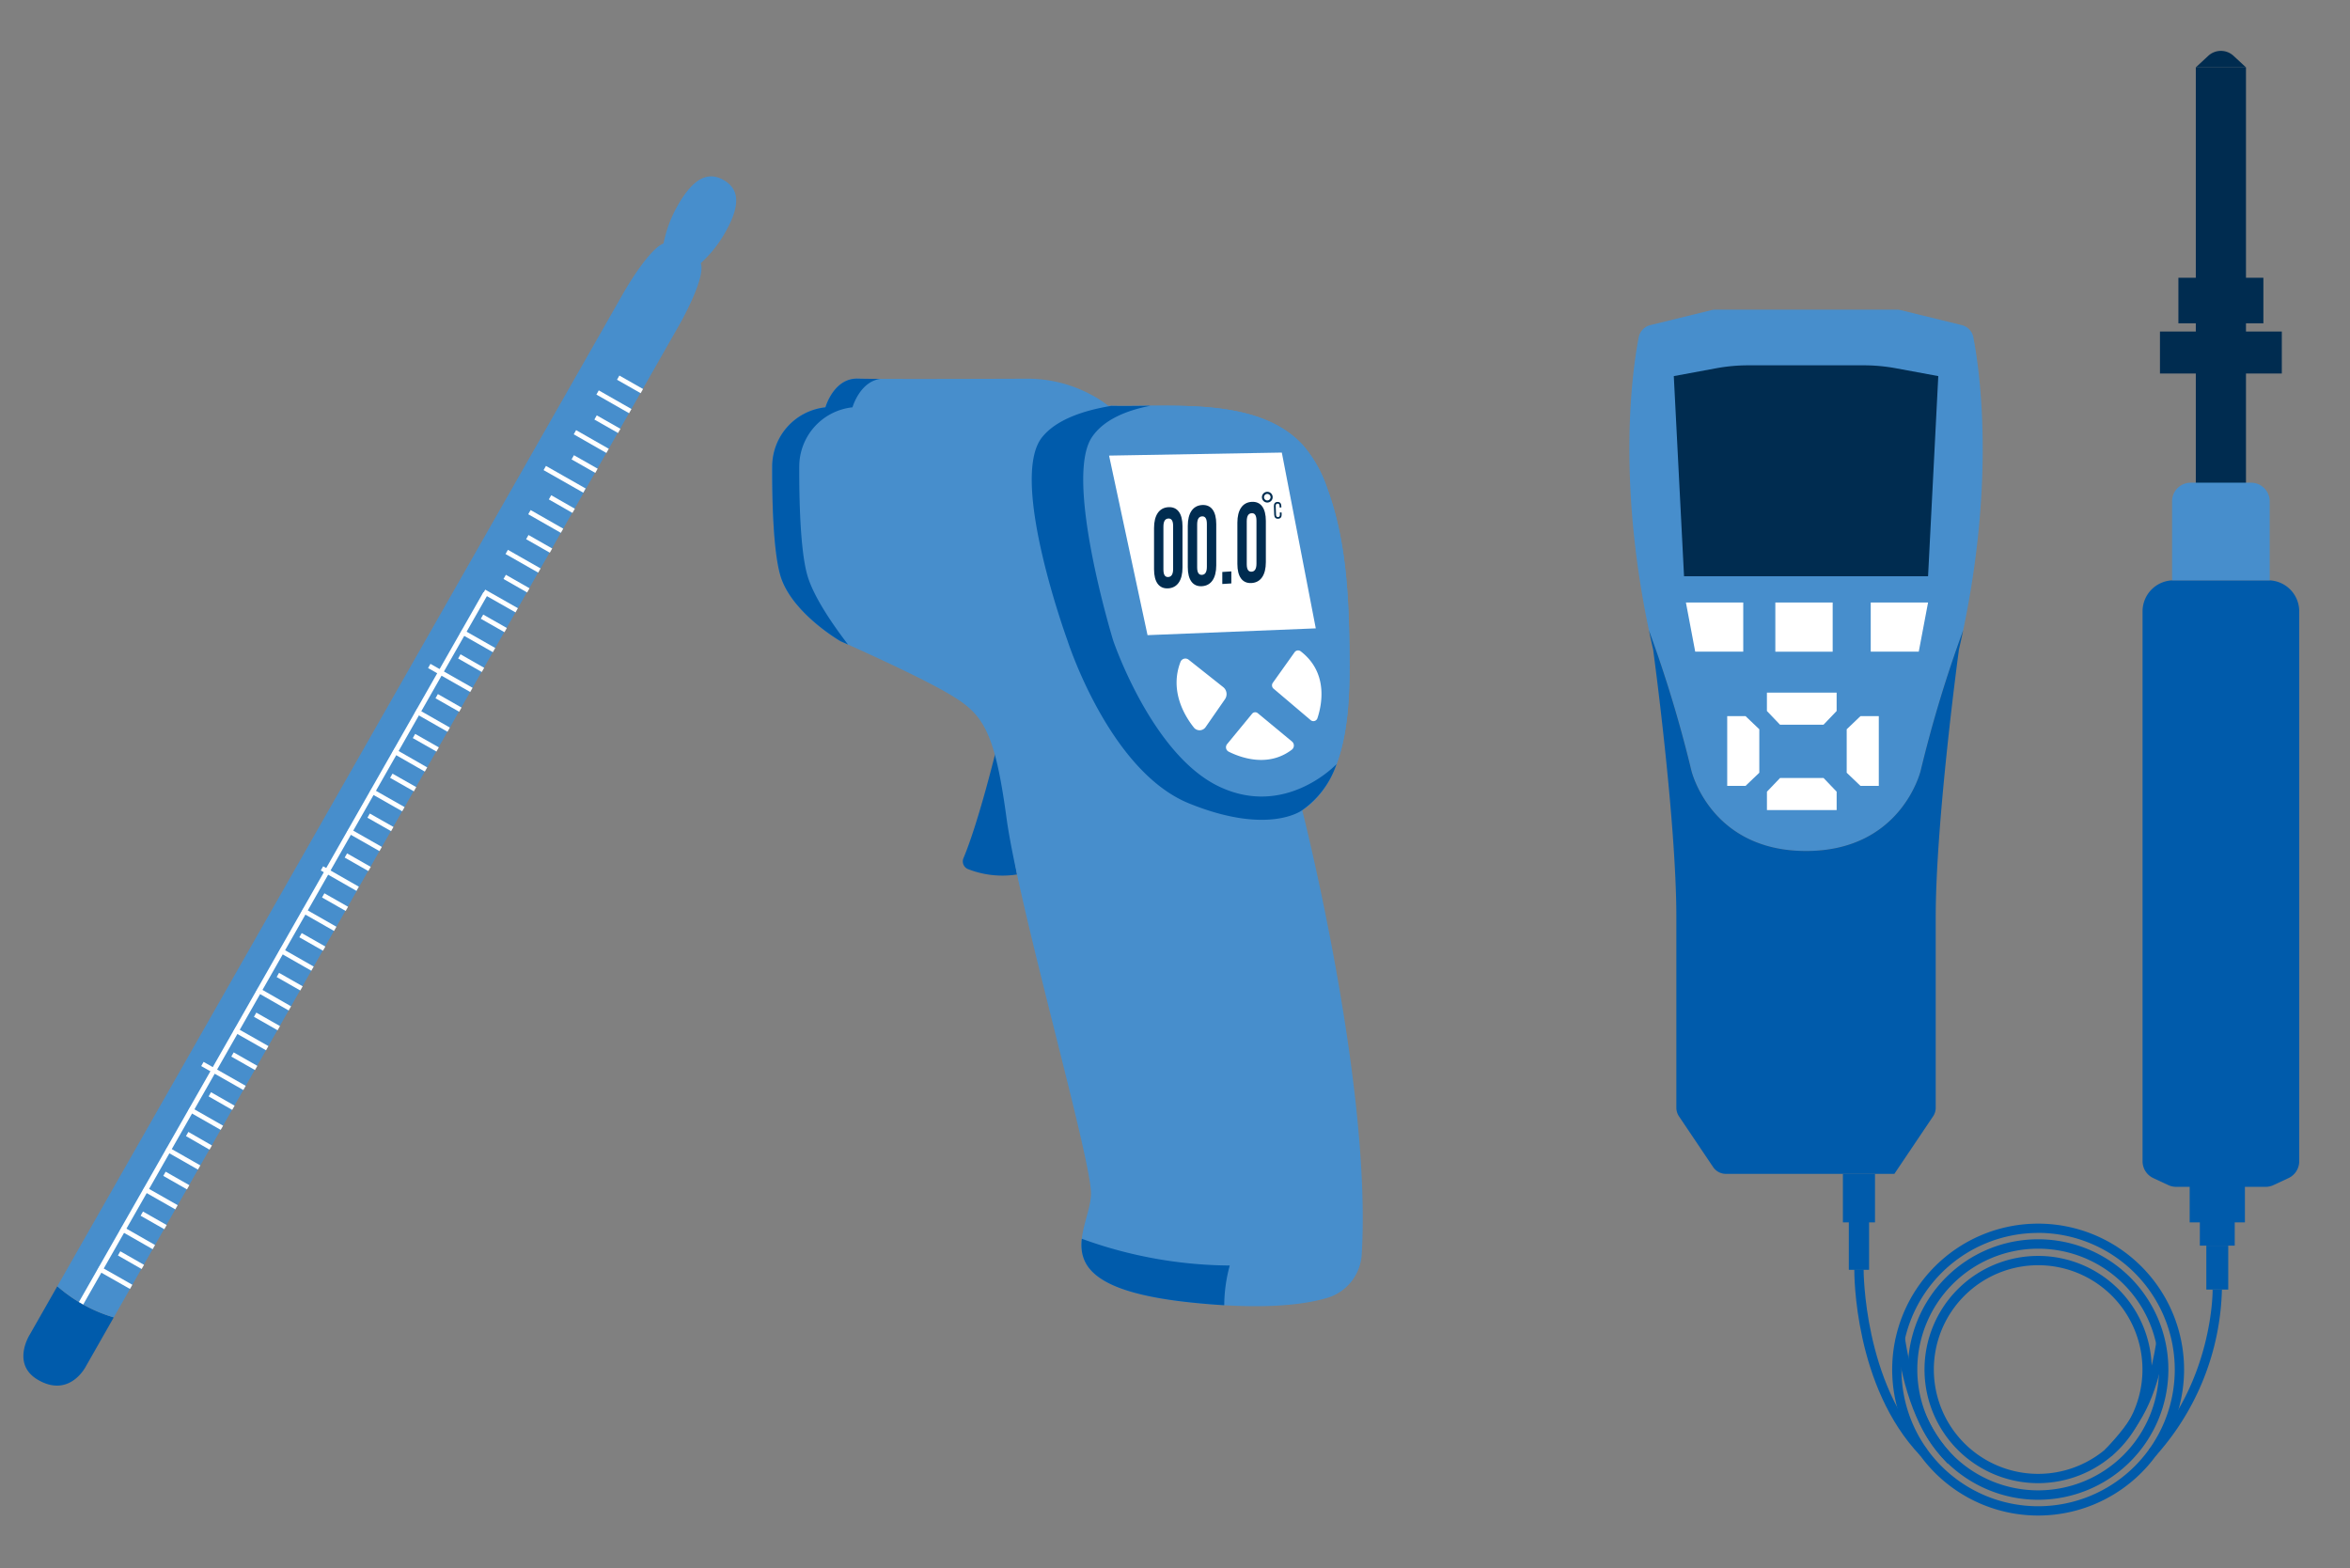 <svg xmlns="http://www.w3.org/2000/svg" xmlns:xlink="http://www.w3.org/1999/xlink" width="508" height="339" viewBox="0 0 508 339">
  <rect x="0" y="0" width="508" height="339" fill="#808080" stroke="none"/>
  <defs>
    <clipPath id="clip-path">
      <rect id="長方形_29408" data-name="長方形 29408" width="508" height="339" rx="5" transform="translate(422 3368)" fill="#fff"/>
    </clipPath>
    <clipPath id="clip-path-2">
      <rect id="長方形_29396" data-name="長方形 29396" width="213.915" height="216.213" transform="translate(0 81.324) rotate(-15.009)" fill="none"/>
    </clipPath>
    <clipPath id="clip-path-3">
      <rect id="長方形_29397" data-name="長方形 29397" width="127.657" height="200.504" transform="translate(215.924 70.845)" fill="none"/>
    </clipPath>
    <clipPath id="clip-path-4">
      <rect id="長方形_29407" data-name="長方形 29407" width="144.8" height="316.589" transform="translate(401.222 0.002)" fill="none"/>
    </clipPath>
  </defs>
  <g id="マスクグループ_26276" data-name="マスクグループ 26276" transform="translate(-422 -3368)" clip-path="url(#clip-path)">
    <g id="グループ_27860" data-name="グループ 27860" transform="translate(373 3378.998)">
      <g id="グループ_27855" data-name="グループ 27855">
        <g id="グループ_27854" data-name="グループ 27854" clip-path="url(#clip-path-2)">
          <path id="パス_71369" data-name="パス 71369" d="M61.389,267.038l-5.93,10.407s-4.158,6.456,1.835,9.873c6.83,3.9,10.272-2.969,10.272-2.969l6.026-10.585a31.876,31.876,0,0,1-7.029-3.018,32.4,32.4,0,0,1-5.174-3.708" fill="#005bab"/>
          <path id="パス_71370" data-name="パス 71370" d="M200.478,45.9a26.757,26.757,0,0,0,5.3-6.675c3.837-6.7,2.474-9.671-.339-11.3-2.831-1.61-6.1-1.253-9.924,5.473a26.9,26.9,0,0,0-3.075,8.22c-3.287,1.285-8.529,10.462-8.529,10.462L61.389,267.038a32.4,32.4,0,0,0,5.174,3.708,31.921,31.921,0,0,0,7.03,3.023L196,58.953s5.667-9.982,4.482-13.048" fill="#478ecc"/>
          <path id="パス_71371" data-name="パス 71371" d="M66.062,270.442l87.456-153.468.94.522L66.986,270.99Z" fill="#fff"/>
          <line id="線_4095" data-name="線 4095" x1="9.11" y1="5.178" transform="translate(92.754 218.99)" fill="none" stroke="#fff" stroke-width="1.042"/>
          <line id="線_4096" data-name="線 4096" x1="7.066" y1="4.017" transform="translate(99.698 211.558)" fill="none" stroke="#fff" stroke-width="1.042"/>
          <line id="線_4097" data-name="線 4097" x1="7.05" y1="4.017" transform="translate(84.997 237.349)" fill="none" stroke="#fff" stroke-width="1.042"/>
          <line id="線_4098" data-name="線 4098" x1="7.043" y1="4.008" transform="translate(80.109 245.958)" fill="none" stroke="#fff" stroke-width="1.042"/>
          <line id="線_4099" data-name="線 4099" x1="7.059" y1="4.03" transform="translate(75.2 254.545)" fill="none" stroke="#fff" stroke-width="1.042"/>
          <line id="線_4100" data-name="線 4100" x1="7.067" y1="4.015" transform="translate(70.287 263.154)" fill="none" stroke="#fff" stroke-width="1.042"/>
          <line id="線_4101" data-name="線 4101" x1="7.07" y1="4.032" transform="translate(89.896 228.751)" fill="none" stroke="#fff" stroke-width="1.042"/>
          <line id="線_4102" data-name="線 4102" x1="7.045" y1="4.039" transform="translate(104.617 202.938)" fill="none" stroke="#fff" stroke-width="1.042"/>
          <line id="線_4103" data-name="線 4103" x1="7.051" y1="4.021" transform="translate(109.504 194.362)" fill="none" stroke="#fff" stroke-width="1.042"/>
          <line id="線_4104" data-name="線 4104" x1="7.068" y1="4.03" transform="translate(114.4 185.752)" fill="none" stroke="#fff" stroke-width="1.042"/>
          <line id="線_4105" data-name="線 4105" x1="7.714" y1="4.411" transform="translate(118.601 176.711)" fill="none" stroke="#fff" stroke-width="1.042"/>
          <line id="線_4106" data-name="線 4106" x1="7.048" y1="4.012" transform="translate(124.237 168.51)" fill="none" stroke="#fff" stroke-width="1.042"/>
          <line id="線_4107" data-name="線 4107" x1="7.067" y1="4.015" transform="translate(129.136 159.901)" fill="none" stroke="#fff" stroke-width="1.042"/>
          <line id="線_4108" data-name="線 4108" x1="7.056" y1="4.04" transform="translate(134.036 151.295)" fill="none" stroke="#fff" stroke-width="1.042"/>
          <line id="線_4109" data-name="線 4109" x1="7.062" y1="4.029" transform="translate(138.932 142.695)" fill="none" stroke="#fff" stroke-width="1.042"/>
          <line id="線_4110" data-name="線 4110" x1="9.107" y1="5.176" transform="translate(141.795 132.953)" fill="none" stroke="#fff" stroke-width="1.042"/>
          <line id="線_4111" data-name="線 4111" x1="7.069" y1="4.018" transform="translate(148.73 125.503)" fill="none" stroke="#fff" stroke-width="1.042"/>
          <line id="線_4112" data-name="線 4112" x1="7.061" y1="4.012" transform="translate(153.635 116.912)" fill="none" stroke="#fff" stroke-width="1.042"/>
          <line id="線_4113" data-name="線 4113" x1="7.061" y1="4.022" transform="translate(158.539 108.306)" fill="none" stroke="#fff" stroke-width="1.042"/>
          <line id="線_4114" data-name="線 4114" x1="7.054" y1="4.023" transform="translate(163.446 99.709)" fill="none" stroke="#fff" stroke-width="1.042"/>
          <line id="線_4115" data-name="線 4115" x1="8.58" y1="4.876" transform="translate(166.763 90.168)" fill="none" stroke="#fff" stroke-width="1.042"/>
          <line id="線_4116" data-name="線 4116" x1="7.059" y1="4.031" transform="translate(173.281 82.432)" fill="none" stroke="#fff" stroke-width="1.042"/>
          <line id="線_4117" data-name="線 4117" x1="7.063" y1="4.03" transform="translate(178.18 73.838)" fill="none" stroke="#fff" stroke-width="1.042"/>
          <line id="線_4118" data-name="線 4118" x1="5.117" y1="2.912" transform="translate(99.258 216.94)" fill="none" stroke="#fff" stroke-width="1.042"/>
          <line id="線_4119" data-name="線 4119" x1="5.115" y1="2.911" transform="translate(104.153 208.341)" fill="none" stroke="#fff" stroke-width="1.042"/>
          <line id="線_4120" data-name="線 4120" x1="5.09" y1="2.93" transform="translate(89.462 234.129)" fill="none" stroke="#fff" stroke-width="1.042"/>
          <line id="線_4121" data-name="線 4121" x1="5.123" y1="2.92" transform="translate(84.552 242.727)" fill="none" stroke="#fff" stroke-width="1.042"/>
          <line id="線_4122" data-name="線 4122" x1="5.124" y1="2.917" transform="translate(79.655 251.343)" fill="none" stroke="#fff" stroke-width="1.042"/>
          <line id="線_4123" data-name="線 4123" x1="5.125" y1="2.931" transform="translate(74.75 259.933)" fill="none" stroke="#fff" stroke-width="1.042"/>
          <line id="線_4124" data-name="線 4124" x1="5.098" y1="2.917" transform="translate(94.359 225.546)" fill="none" stroke="#fff" stroke-width="1.042"/>
          <line id="線_4125" data-name="線 4125" x1="5.106" y1="2.907" transform="translate(109.064 199.745)" fill="none" stroke="#fff" stroke-width="1.042"/>
          <line id="線_4126" data-name="線 4126" x1="5.114" y1="2.905" transform="translate(113.963 191.151)" fill="none" stroke="#fff" stroke-width="1.042"/>
          <line id="線_4127" data-name="線 4127" x1="5.114" y1="2.913" transform="translate(118.868 182.548)" fill="none" stroke="#fff" stroke-width="1.042"/>
          <line id="線_4128" data-name="線 4128" x1="5.118" y1="2.917" transform="translate(123.769 173.92)" fill="none" stroke="#fff" stroke-width="1.042"/>
          <line id="線_4129" data-name="線 4129" x1="5.117" y1="2.908" transform="translate(128.685 165.304)" fill="none" stroke="#fff" stroke-width="1.042"/>
          <line id="線_4130" data-name="線 4130" x1="5.133" y1="2.912" transform="translate(133.59 156.688)" fill="none" stroke="#fff" stroke-width="1.042"/>
          <line id="線_4131" data-name="線 4131" x1="5.11" y1="2.908" transform="translate(138.493 148.096)" fill="none" stroke="#fff" stroke-width="1.042"/>
          <line id="線_4132" data-name="線 4132" x1="5.118" y1="2.916" transform="translate(143.398 139.486)" fill="none" stroke="#fff" stroke-width="1.042"/>
          <line id="線_4133" data-name="線 4133" x1="5.114" y1="2.922" transform="translate(148.292 130.888)" fill="none" stroke="#fff" stroke-width="1.042"/>
          <line id="線_4134" data-name="線 4134" x1="5.109" y1="2.905" transform="translate(153.198 122.299)" fill="none" stroke="#fff" stroke-width="1.042"/>
          <line id="線_4135" data-name="線 4135" x1="5.11" y1="2.918" transform="translate(158.1 113.699)" fill="none" stroke="#fff" stroke-width="1.042"/>
          <line id="線_4136" data-name="線 4136" x1="5.121" y1="2.918" transform="translate(162.99 105.1)" fill="none" stroke="#fff" stroke-width="1.042"/>
          <line id="線_4137" data-name="線 4137" x1="5.106" y1="2.919" transform="translate(167.9 96.502)" fill="none" stroke="#fff" stroke-width="1.042"/>
          <line id="線_4138" data-name="線 4138" x1="5.127" y1="2.914" transform="translate(172.813 87.852)" fill="none" stroke="#fff" stroke-width="1.042"/>
          <line id="線_4139" data-name="線 4139" x1="5.116" y1="2.91" transform="translate(177.745 79.237)" fill="none" stroke="#fff" stroke-width="1.042"/>
          <line id="線_4140" data-name="線 4140" x1="5.116" y1="2.91" transform="translate(182.636 70.632)" fill="none" stroke="#fff" stroke-width="1.042"/>
        </g>
      </g>
      <g id="グループ_27857" data-name="グループ 27857">
        <g id="グループ_27856" data-name="グループ 27856" clip-path="url(#clip-path-3)">
          <path id="パス_71372" data-name="パス 71372" d="M264.385,150.892s-3.815,15.786-7.113,23.606a1.8,1.8,0,0,0,.916,2.339,20.334,20.334,0,0,0,10.662,1.19Z" fill="#005bab"/>
          <path id="パス_71373" data-name="パス 71373" d="M330.5,164.132s15.052,59.018,12.87,95.937a10.463,10.463,0,0,1-7.394,9.465c-5.315,1.587-14.522,2.66-30.265.926-32.617-3.585-20.871-15.653-20.871-23.481s-15.66-61.972-18.27-81.216-5.218-22.506-12.4-26.745S230.686,127.6,230.686,127.6s-10.761-6.2-13.043-14.353c-1.541-5.5-1.747-16.695-1.719-23.414A12.887,12.887,0,0,1,227.16,77.076l.265-.032s1.8-6.359,7.017-6.2c3.932.123,25.934.059,36.531.019a29.023,29.023,0,0,1,13.715,3.36,24.822,24.822,0,0,1,3.9,2.493c13.068.377,32.157-2.179,42,8.431a27.5,27.5,0,0,1,5.29,9.3c4.086,11.03,4.7,23.015,4.84,34.773.132,10.994.23,28.017-10.21,34.91" fill="#478ecc"/>
          <path id="パス_71374" data-name="パス 71374" d="M221.776,89.84a12.891,12.891,0,0,1,11.243-12.763c.086-.012.175-.021.264-.031,0,0,1.565-5.532,6.011-6.142-2.278-.012-4-.029-4.852-.059-5.221-.16-7.01,6.2-7.01,6.2-.087.009-.175.019-.265.031A12.893,12.893,0,0,0,215.924,89.84c-.03,6.719.176,17.916,1.72,23.412,2.283,8.154,13.047,14.352,13.047,14.352s.6.265,1.627.724c-3.376-4.405-7.539-10.468-8.825-15.079-1.538-5.494-1.743-16.691-1.72-23.412" fill="#005bab"/>
          <path id="パス_71375" data-name="パス 71375" d="M340.706,129.222c-.143-11.761-.754-23.742-4.84-34.772a27.469,27.469,0,0,0-5.291-9.3c-9.676-10.436-28.305-8.138-41.342-8.417-5.91.974-11.942,2.938-15.006,6.835-7.176,9.126,5.521,43.87,5.521,43.87s8.994,28.213,26.281,35.226,24.463,1.468,24.463,1.468c10.44-6.893,10.344-23.916,10.21-34.91" fill="#478ecc"/>
          <path id="パス_71376" data-name="パス 71376" d="M312.394,158.954c-14.488-7.01-22.764-31.516-22.764-31.516S278.989,92.7,285,83.568c2.566-3.9,7.623-5.861,12.575-6.834l.049-.02c-2.942.028-5.778.075-8.389.02-5.91.973-11.942,2.937-15.006,6.834-7.175,9.127,5.521,43.87,5.521,43.87s8.994,28.213,26.281,35.226,24.463,1.468,24.463,1.468a19.824,19.824,0,0,0,7.424-9.96c-.034.036-11.063,11.784-25.528,4.782" fill="#005bab"/>
          <path id="パス_71377" data-name="パス 71377" d="M288.747,87.483l8.317,38.813,36.368-1.467-7.339-38Z" fill="#fff"/>
          <path id="パス_71378" data-name="パス 71378" d="M314.84,262.554a95.038,95.038,0,0,1-31.988-5.784c-.635,5.81,2.312,11.435,22.855,13.694,2.858.315,5.5.529,7.936.677a33.218,33.218,0,0,1,1.19-8.586" fill="#005bab"/>
          <path id="パス_71379" data-name="パス 71379" d="M322.952,97.63a1.159,1.159,0,1,1,1.159-1.159,1.159,1.159,0,0,1-1.159,1.159m0-1.864a.707.707,0,1,0,.706.706h0a.705.705,0,0,0-.706-.705" fill="#002c50"/>
          <path id="パス_71380" data-name="パス 71380" d="M325.982,98.365l.012.321-.377.014-.013-.342c-.012-.321-.146-.509-.435-.5s-.413.207-.4.529l.068,1.885c.012.321.153.509.438.5s.409-.207.4-.529l-.017-.463.377-.013.017.443c.02.54-.222.906-.771.926s-.815-.328-.835-.868l-.067-1.843c-.02-.54.222-.907.767-.926s.817.326.837.866" fill="#002c50"/>
          <path id="パス_71381" data-name="パス 71381" d="M313.808,140.137l-4.184,6.028a1.586,1.586,0,0,1-2.556.088c-2.028-2.555-5.279-7.962-2.872-14.2a1.128,1.128,0,0,1,1.749-.452l7.471,5.923a1.928,1.928,0,0,1,.388,2.611" fill="#fff"/>
          <path id="パス_71382" data-name="パス 71382" d="M324.313,137.869l8.009,6.793a.916.916,0,0,0,1.465-.406c.937-2.817,2.438-9.808-3.607-14.462a.925.925,0,0,0-1.3.157.347.347,0,0,0-.023.031l-4.709,6.613a.948.948,0,0,0,.16,1.275" fill="#fff"/>
          <path id="パス_71383" data-name="パス 71383" d="M319.667,143.281l-5.4,6.566a1.071,1.071,0,0,0,.143,1.508,1.052,1.052,0,0,0,.2.131c2.48,1.242,8.5,3.508,13.657-.443a1.132,1.132,0,0,0,.186-1.589,1.119,1.119,0,0,0-.171-.173l-7.39-6.118a.87.87,0,0,0-1.225.116l0,0" fill="#fff"/>
          <path id="パス_71384" data-name="パス 71384" d="M298.47,103.144c0-2.745,1.086-4.382,3.075-4.509s3.076,1.371,3.076,4.116v8.92c0,2.745-1.087,4.382-3.076,4.509s-3.075-1.371-3.075-4.116Zm2.026,8.961c0,1.226.406,1.665,1.049,1.624s1.05-.529,1.05-1.758v-9.258c0-1.225-.4-1.666-1.05-1.623s-1.049.529-1.049,1.756Z" fill="#002c50"/>
          <path id="パス_71385" data-name="パス 71385" d="M305.765,102.677c0-2.745,1.086-4.382,3.075-4.509s3.077,1.371,3.077,4.116v8.92c0,2.745-1.088,4.382-3.077,4.509s-3.075-1.371-3.075-4.116Zm2.026,8.961c0,1.226.406,1.665,1.049,1.624s1.05-.529,1.05-1.758v-9.258c0-1.225-.405-1.666-1.05-1.623s-1.049.529-1.049,1.756Z" fill="#002c50"/>
          <path id="パス_71386" data-name="パス 71386" d="M315.177,112.515v2.6l-1.952.124v-2.6Z" fill="#002c50"/>
          <path id="パス_71387" data-name="パス 71387" d="M316.485,101.992c0-2.745,1.087-4.382,3.076-4.509s3.077,1.371,3.077,4.116v8.92c0,2.745-1.087,4.382-3.077,4.509s-3.076-1.371-3.076-4.116Zm2.026,8.961c0,1.226.406,1.665,1.05,1.624s1.05-.529,1.05-1.758v-9.258c0-1.225-.4-1.666-1.05-1.623s-1.05.529-1.05,1.756Z" fill="#002c50"/>
        </g>
      </g>
      <rect id="長方形_29398" data-name="長方形 29398" width="10.845" height="90.967" transform="translate(523.669 3.56)" fill="#002c50"/>
      <rect id="長方形_29399" data-name="長方形 29399" width="18.371" height="9.849" transform="translate(519.904 49.045)" fill="#002c50"/>
      <rect id="長方形_29400" data-name="長方形 29400" width="26.339" height="9.075" transform="translate(515.921 60.665)" fill="#002c50"/>
      <g id="グループ_27859" data-name="グループ 27859">
        <g id="グループ_27858" data-name="グループ 27858" clip-path="url(#clip-path-4)">
          <path id="パス_71388" data-name="パス 71388" d="M531.822,1.07l2.692,2.491H523.668l2.693-2.491a4.02,4.02,0,0,1,5.461,0" fill="#002c50"/>
          <path id="パス_71389" data-name="パス 71389" d="M475.58,61.9a3.35,3.35,0,0,0-2.492-2.62L459.874,56.04a3.311,3.311,0,0,0-.793-.1H419.752a3.319,3.319,0,0,0-.794.1l-13.214,3.242a3.349,3.349,0,0,0-2.5,2.62c-1.343,6.907-4.746,30.233,2.208,63.357a274.826,274.826,0,0,1,9.171,30.284s4.082,17.409,24.788,17.409,24.794-17.412,24.794-17.412a274.875,274.875,0,0,1,9.171-30.283c6.949-33.129,3.546-56.451,2.2-63.358" fill="#478ecc"/>
          <path id="パス_71390" data-name="パス 71390" d="M436.057,113.564H465.79L468,70.3l-9.157-1.693a38.413,38.413,0,0,0-6.984-.638h-24.9a38.4,38.4,0,0,0-6.984.638L410.825,70.3l2.214,43.262h23.018Z" fill="#002c50"/>
          <rect id="長方形_29401" data-name="長方形 29401" width="12.395" height="10.624" transform="translate(432.774 119.244)" fill="#fff"/>
          <path id="パス_71391" data-name="パス 71391" d="M425.839,129.864H415.454l-2.01-10.624h12.395Z" fill="#fff"/>
          <path id="パス_71392" data-name="パス 71392" d="M422.371,158.874h3.968l2.971-2.84v-9.391l-2.971-2.841h-3.968Z" fill="#fff"/>
          <path id="パス_71393" data-name="パス 71393" d="M455.141,158.874h-3.968l-2.971-2.84v-9.391l2.971-2.841h3.968Z" fill="#fff"/>
          <path id="パス_71394" data-name="パス 71394" d="M430.954,138.722v3.968l2.84,2.971h9.391l2.841-2.971v-3.968Z" fill="#fff"/>
          <path id="パス_71395" data-name="パス 71395" d="M446.029,164.1V160.13l-2.836-2.964H433.8l-2.841,2.97V164.1Z" fill="#fff"/>
          <path id="パス_71396" data-name="パス 71396" d="M453.395,129.864H463.78l2.01-10.624H453.395Z" fill="#fff"/>
          <path id="パス_71397" data-name="パス 71397" d="M439.413,172.953c-20.707,0-24.794-17.412-24.794-17.412a275.081,275.081,0,0,0-9.17-30.283c.288,1.373.588,2.758.912,4.165,0,0,5.017,36.878,5.017,57.836v41.184a3.341,3.341,0,0,0,.572,1.87l7.37,10.952a3.347,3.347,0,0,0,2.778,1.48h36.407l8.367-12.433a3.344,3.344,0,0,0,.572-1.87V187.261c0-20.959,5.017-57.837,5.017-57.837.324-1.407.624-2.792.912-4.165a275.087,275.087,0,0,0-9.17,30.283s-4.088,17.412-24.794,17.412" fill="#005bab"/>
          <rect id="長方形_29402" data-name="長方形 29402" width="6.935" height="10.476" transform="translate(447.382 242.747)" fill="#005bab"/>
          <rect id="長方形_29403" data-name="長方形 29403" width="4.379" height="10.476" transform="translate(448.66 253.015)" fill="#005bab"/>
          <rect id="長方形_29404" data-name="長方形 29404" width="11.943" height="7.968" transform="translate(522.339 245.256)" fill="#005bab"/>
          <rect id="長方形_29405" data-name="長方形 29405" width="7.542" height="5.238" transform="translate(524.54 253.014)" fill="#005bab"/>
          <path id="パス_71398" data-name="パス 71398" d="M489.583,316.6a31.549,31.549,0,1,1,31.549-31.549A31.549,31.549,0,0,1,489.583,316.6m0-61.088a29.538,29.538,0,1,0,29.537,29.54v-.008A29.572,29.572,0,0,0,489.582,255.5" fill="#005bab"/>
          <path id="パス_71399" data-name="パス 71399" d="M489.583,313.19a28.154,28.154,0,1,1,28.154-28.154,28.154,28.154,0,0,1-28.154,28.154m0-54.272A26.118,26.118,0,1,0,515.7,285.036a26.117,26.117,0,0,0-26.118-26.118" fill="#005bab"/>
          <path id="パス_71400" data-name="パス 71400" d="M489.583,309.6a24.56,24.56,0,1,1,24.559-24.561v0A24.587,24.587,0,0,1,489.583,309.6m0-47.108a22.549,22.549,0,1,0,22.553,22.548,22.548,22.548,0,0,0-22.553-22.548" fill="#005bab"/>
          <path id="パス_71401" data-name="パス 71401" d="M464.148,303.694c-14.35-14.977-14.313-39.271-14.3-40.3l2.011.017c0,.243-.032,24.511,13.745,38.887Z" fill="#005bab"/>
          <path id="パス_71402" data-name="パス 71402" d="M470.013,305.354c-6.838-7.143-9.367-15.564-11.228-26.851l1.984-.327c2.125,12.874,5.026,19.861,10.7,25.783Z" fill="#005bab"/>
          <path id="パス_71403" data-name="パス 71403" d="M505.439,303.791l-1.455-1.39c6.1-6.37,9.158-11.236,11.14-23.232l1.984.328c-2.056,12.444-5.4,17.748-11.672,24.294" fill="#005bab"/>
          <path id="パス_71404" data-name="パス 71404" d="M515.026,303.678l-1.479-1.362c13.935-15.12,13.756-34.358,13.756-34.549l2.011-.037a55.822,55.822,0,0,1-14.285,35.948" fill="#005bab"/>
          <rect id="長方形_29406" data-name="長方形 29406" width="4.739" height="9.497" transform="translate(525.942 258.251)" fill="#005bab"/>
          <path id="パス_71405" data-name="パス 71405" d="M518.859,114.447a6.7,6.7,0,0,0-6.7,6.7V240.015a4.021,4.021,0,0,0,2.323,3.645l3.248,1.513a4.021,4.021,0,0,0,1.7.376h19.323a4.016,4.016,0,0,0,1.7-.376l3.249-1.513a4.023,4.023,0,0,0,2.323-3.645V121.148a6.7,6.7,0,0,0-6.7-6.7Z" fill="#005bab"/>
          <path id="パス_71406" data-name="パス 71406" d="M535.622,93.342H522.558a4.021,4.021,0,0,0-4.021,4.021v17.085h21.106V97.367a4.021,4.021,0,0,0-4.021-4.021" fill="#478ecc"/>
        </g>
      </g>
    </g>
  </g>
</svg>

